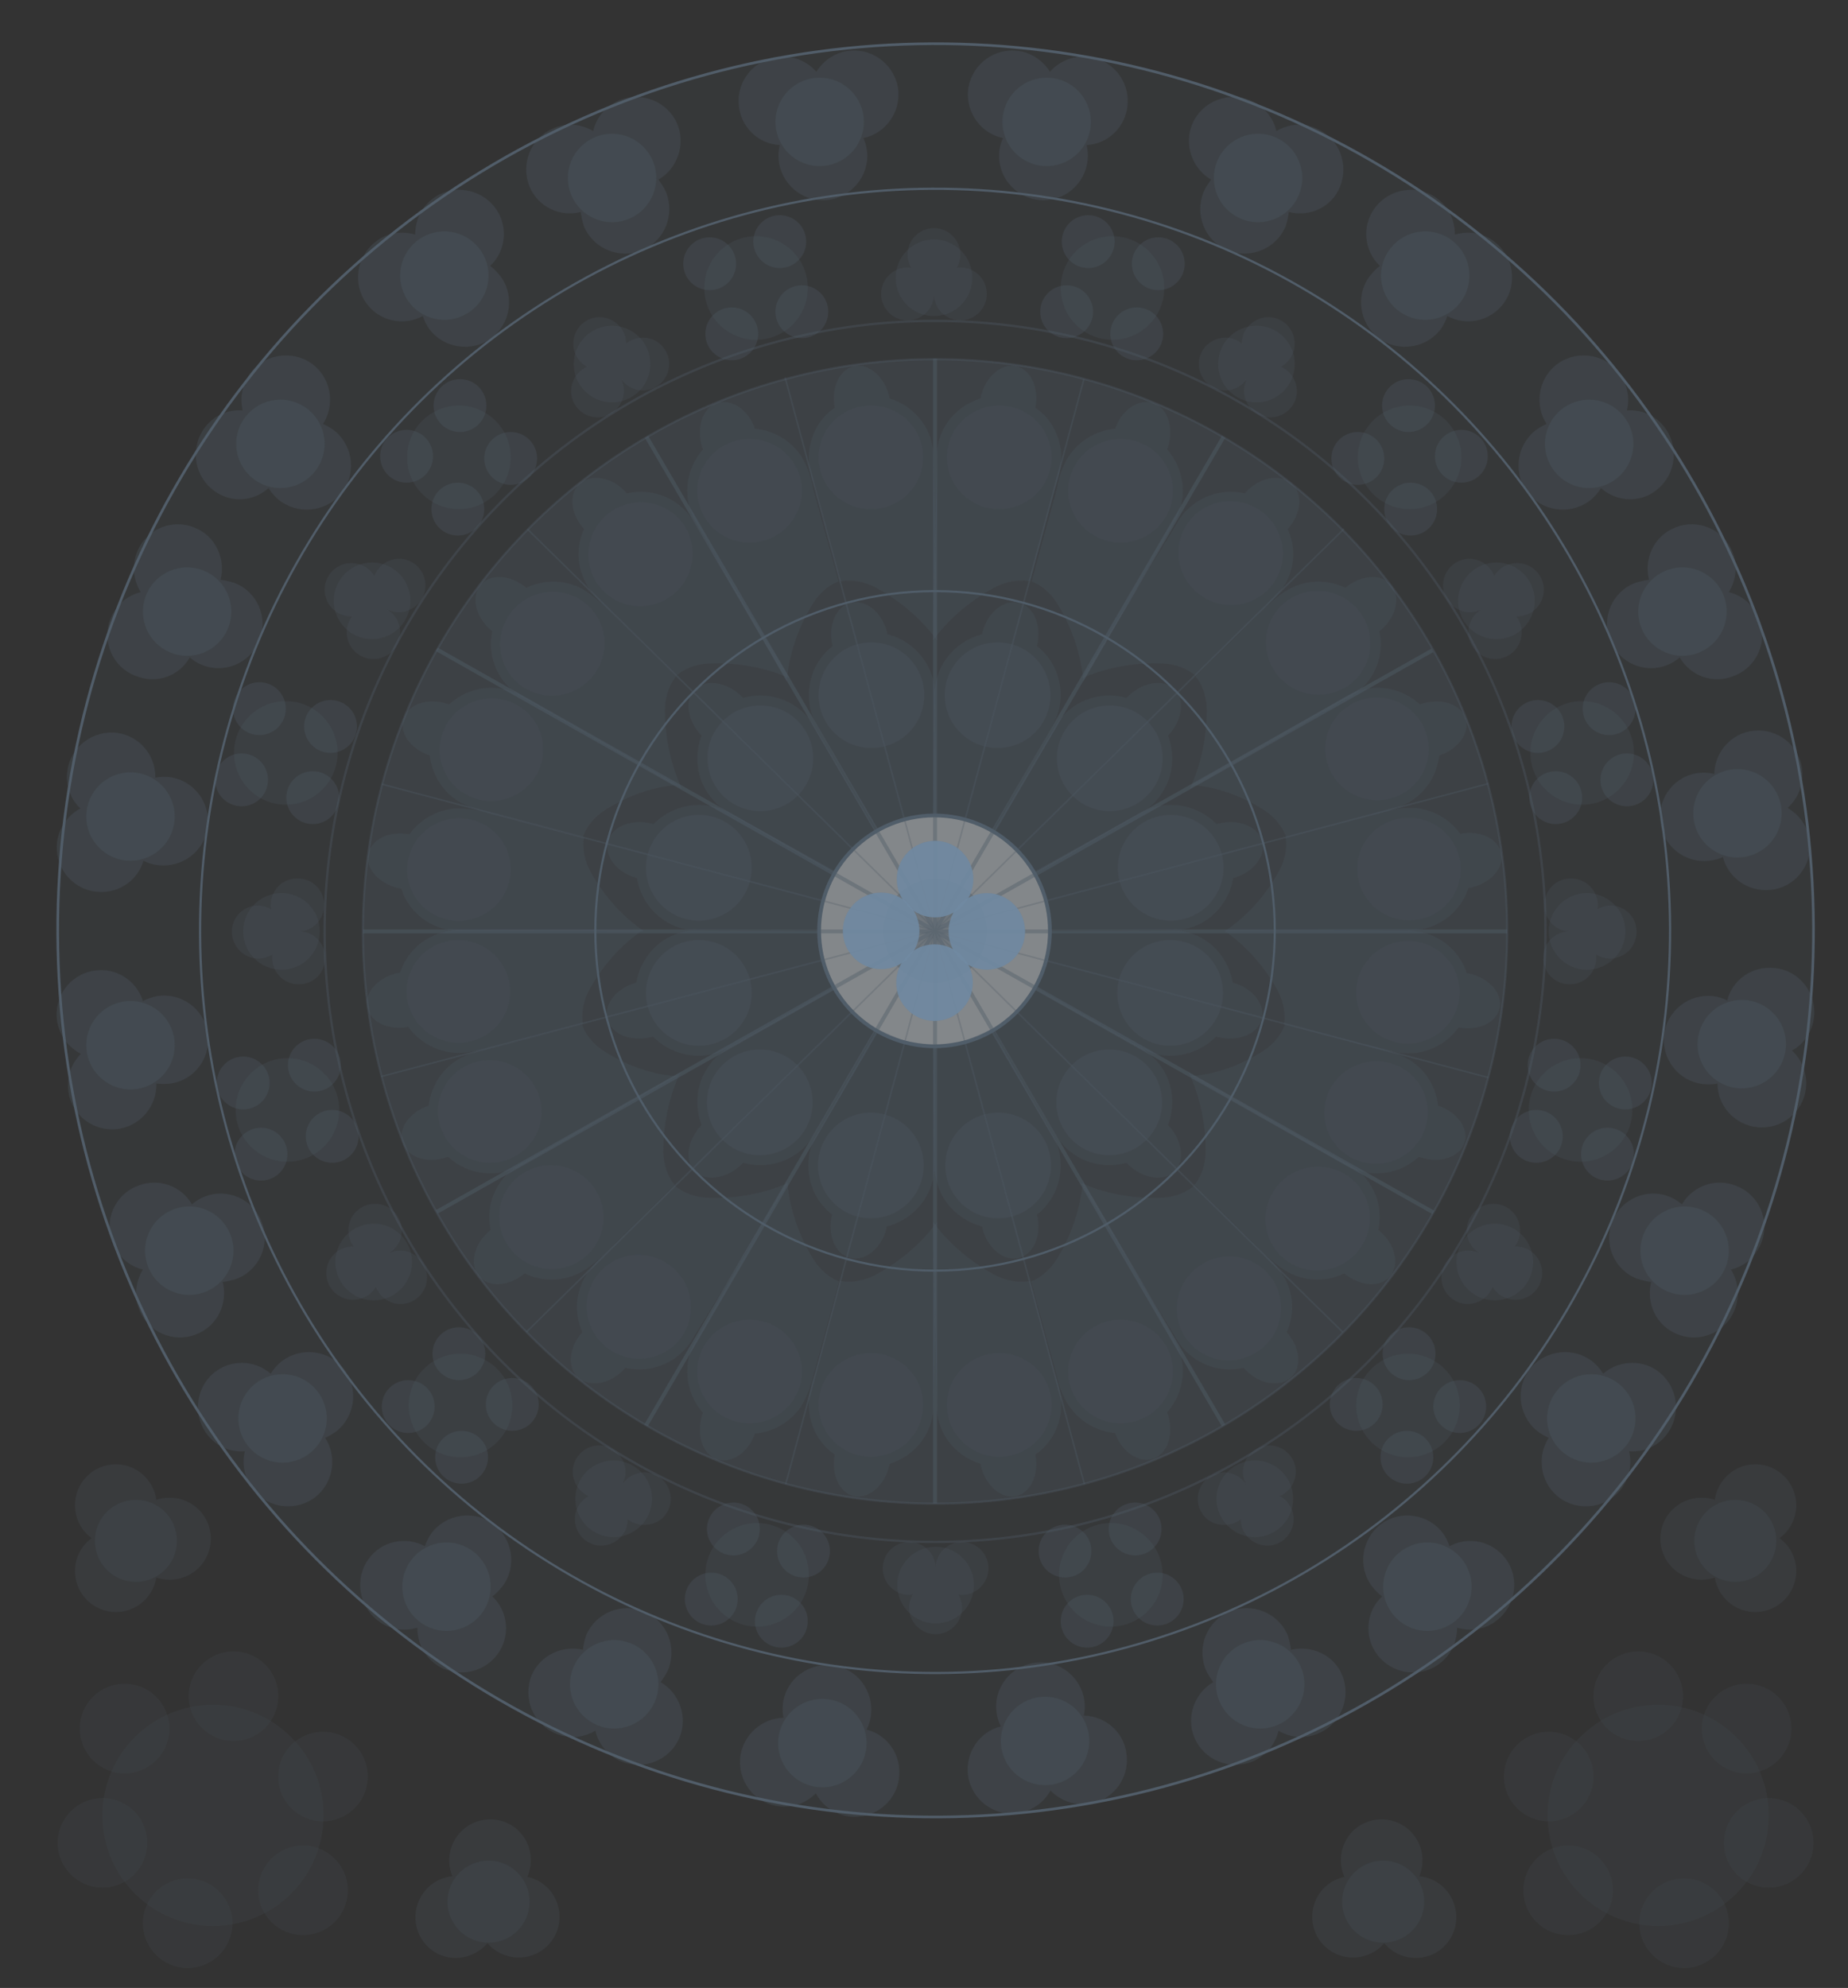<?xml version="1.0" encoding="UTF-8"?> <!-- Generator: Adobe Illustrator 23.0.3, SVG Export Plug-In . SVG Version: 6.00 Build 0) --> <svg xmlns="http://www.w3.org/2000/svg" xmlns:xlink="http://www.w3.org/1999/xlink" id="Слой_1" x="0px" y="0px" viewBox="0 0 342.7 368.6" style="enable-background:new 0 0 342.7 368.6;" xml:space="preserve"><rect x="0" y="0" width="342.7" height="368.6" fill="#333333" stroke="none"/> <style type="text/css"> .st0{fill:#151922;} .st1{opacity:0.1;} .st2{fill:#408AC6;} .st3{fill:#8C5E40;} .st4{fill:#708AA2;} .st5{fill:#526F8B;} .st6{fill:#E2E0DC;} .st7{fill:#A39059;} .st8{fill:none;stroke:#945FDD;stroke-width:1.002;stroke-miterlimit:10;} .st9{fill:#F8D030;stroke:#FFFFFF;stroke-width:4.427;stroke-miterlimit:10;} .st10{fill:#E30212;stroke:#FFFFFF;stroke-width:4.427;stroke-miterlimit:10;} .st11{fill:#20AF1C;stroke:#FFFFFF;stroke-width:4.427;stroke-miterlimit:10;} .st12{fill:url(#SVGID_1_);stroke:#FFFFFF;stroke-width:4.427;stroke-miterlimit:10;} .st13{fill:#4715CF;stroke:#FFFFFF;stroke-width:4.427;stroke-miterlimit:10;} .st14{fill:url(#SVGID_2_);stroke:#FFFFFF;stroke-width:4.427;stroke-miterlimit:10;} .st15{fill:#546F8C;} .st16{fill:#FFFFFF;} .st17{fill:none;stroke:#E2E0DC;stroke-width:0.811;stroke-miterlimit:10;} .st18{fill:none;stroke:#408AC6;stroke-width:0.811;stroke-miterlimit:10;} .st19{opacity:0.32;fill:#2F6482;} .st20{fill:none;stroke:#346F89;stroke-width:0.811;stroke-miterlimit:10;} .st21{opacity:0.74;fill:#408AC6;} .st22{opacity:0.67;fill:#408AC6;} .st23{fill:none;stroke:#A39059;stroke-width:3;stroke-linecap:round;stroke-linejoin:round;stroke-miterlimit:10;} .st24{fill:#A39059;stroke:#A39059;stroke-width:3;stroke-linecap:round;stroke-linejoin:round;stroke-miterlimit:10;} .st25{fill:none;stroke:#945FDD;stroke-width:1.002;stroke-miterlimit:10;} .st26{fill:none;stroke:#945FDD;stroke-width:1.022;stroke-miterlimit:10;} .st27{fill:#F5BBFF;} .st28{fill:#CDA1D6;} .st29{fill:#FFFFFF;stroke:#000000;stroke-miterlimit:10;} .st30{fill:#FFFFFF;stroke:#7D4FC6;stroke-miterlimit:10;} .st31{fill:none;stroke:#945FDD;stroke-width:2;stroke-miterlimit:10;} .st32{fill:#FFFFFF;stroke:#7D4FC6;stroke-width:1.944;stroke-miterlimit:10;} .st33{fill:none;stroke:#000000;stroke-linecap:round;stroke-linejoin:round;stroke-miterlimit:10;} .st34{fill:none;stroke:#E2E0DC;stroke-width:0.691;stroke-miterlimit:10;} .st35{fill:none;stroke:#408AC6;stroke-width:0.691;stroke-miterlimit:10;} .st36{fill:none;stroke:#346F89;stroke-width:0.691;stroke-miterlimit:10;} .st37{fill:none;stroke:#000000;stroke-width:0.853;stroke-linecap:round;stroke-linejoin:round;stroke-miterlimit:10;} .st38{opacity:0.32;fill:none;stroke:#2F6482;stroke-miterlimit:10;} .st39{fill:none;stroke:#708AA2;stroke-width:0.828;stroke-linecap:round;stroke-linejoin:round;stroke-miterlimit:10;} .st40{opacity:0.32;fill:none;stroke:#2F6482;stroke-width:0.828;stroke-linecap:round;stroke-linejoin:round;stroke-miterlimit:10;} .st41{fill:none;stroke:#000000;stroke-width:1.014;stroke-linecap:round;stroke-linejoin:round;stroke-miterlimit:10;} .st42{opacity:0.7;fill:#708AA2;} .st43{opacity:0.7;fill:#8C5E40;} .st44{opacity:0.7;fill:#A39059;} .st45{opacity:0.7;fill:#31434F;} .st46{opacity:0.7;fill:#408AC6;} .st47{fill:none;stroke:#708AA2;stroke-width:0.5;stroke-linecap:round;stroke-linejoin:round;stroke-miterlimit:10;} .st48{fill:none;stroke:#000000;stroke-miterlimit:10;} .st49{fill:none;stroke:#9F9F9F;stroke-width:2;stroke-linecap:round;stroke-miterlimit:10;} .st50{fill:none;stroke:#404040;stroke-width:2;stroke-linecap:round;stroke-miterlimit:10;} .st51{fill:none;stroke:#808080;stroke-width:2;stroke-linecap:round;stroke-miterlimit:10;} .st52{fill:none;stroke:#DFDFDF;stroke-width:2;stroke-linecap:round;stroke-miterlimit:10;} .st53{fill:none;stroke:#000000;stroke-width:2;stroke-linecap:round;stroke-miterlimit:10;} .st54{fill:#9F9F9F;stroke:#000000;stroke-width:0.5;stroke-miterlimit:10;} .st55{fill:#404040;stroke:#000000;stroke-width:0.5;stroke-miterlimit:10;} .st56{fill:#808080;stroke:#000000;stroke-width:0.5;stroke-miterlimit:10;} .st57{fill:#DFDFDF;stroke:#000000;stroke-width:0.5;stroke-miterlimit:10;} .st58{stroke:#000000;stroke-width:0.5;stroke-miterlimit:10;} .st59{fill:none;stroke:#708AA2;stroke-width:0.603;stroke-linecap:round;stroke-linejoin:round;stroke-miterlimit:10;} .st60{fill:none;stroke:#7D4FC6;stroke-width:2.354;stroke-miterlimit:10;} .st61{fill:none;stroke:#7D4FC6;stroke-width:0.297;stroke-miterlimit:10;} .st62{opacity:0.35;fill:#7D4FC6;} .st63{opacity:0.29;fill:#7D4FC6;} .st64{fill:none;stroke:#7D4FC6;stroke-width:0.196;stroke-miterlimit:10;} .st65{fill:none;stroke:#7D4FC6;stroke-width:0.198;stroke-miterlimit:10;} .st66{fill:none;stroke:#7D4FC6;stroke-width:0.194;stroke-miterlimit:10;} .st67{fill:none;stroke:#7D4FC6;stroke-width:0.583;stroke-miterlimit:10;} .st68{fill:#FFFFFF;stroke:#7D4FC6;stroke-width:0.583;stroke-miterlimit:10;} .st69{fill-rule:evenodd;clip-rule:evenodd;fill:#FFFFFF;} .st70{clip-path:url(#SVGID_26_);fill:none;stroke:#D9D9D9;stroke-width:0.77;stroke-linejoin:round;stroke-miterlimit:10;} .st71{clip-path:url(#SVGID_28_);fill:none;stroke:#5B9BD5;stroke-width:2.307;stroke-linecap:round;stroke-linejoin:round;stroke-miterlimit:10;} .st72{clip-path:url(#SVGID_30_);fill:none;stroke:#ED7D31;stroke-width:2.307;stroke-linecap:round;stroke-linejoin:round;stroke-miterlimit:10;} .st73{clip-path:url(#SVGID_32_);fill:none;stroke:#A5A5A5;stroke-width:2.307;stroke-linecap:round;stroke-linejoin:round;stroke-miterlimit:10;} .st74{clip-path:url(#SVGID_34_);} .st75{clip-path:url(#SVGID_38_);} .st76{clip-path:url(#SVGID_42_);} .st77{clip-path:url(#SVGID_46_);} .st78{clip-path:url(#SVGID_50_);} .st79{clip-path:url(#SVGID_54_);} .st80{clip-path:url(#SVGID_58_);} .st81{clip-path:url(#SVGID_62_);} .st82{clip-path:url(#SVGID_66_);} .st83{clip-path:url(#SVGID_70_);} .st84{clip-path:url(#SVGID_74_);} .st85{clip-path:url(#SVGID_78_);} .st86{clip-path:url(#SVGID_82_);} .st87{clip-path:url(#SVGID_86_);fill:none;stroke:#5B9BD5;stroke-width:2.307;stroke-linecap:round;stroke-linejoin:round;stroke-miterlimit:10;} .st88{clip-path:url(#SVGID_88_);} .st89{clip-path:url(#SVGID_92_);fill:none;stroke:#ED7D31;stroke-width:2.307;stroke-linecap:round;stroke-linejoin:round;stroke-miterlimit:10;} .st90{clip-path:url(#SVGID_94_);} .st91{clip-path:url(#SVGID_98_);fill:none;stroke:#A5A5A5;stroke-width:2.307;stroke-linecap:round;stroke-linejoin:round;stroke-miterlimit:10;} .st92{clip-path:url(#SVGID_100_);} .st93{clip-path:url(#SVGID_104_);fill:none;stroke:#D9D9D9;stroke-width:0.77;stroke-linejoin:round;stroke-miterlimit:10;} .st94{opacity:0.42;} .st95{opacity:0.21;fill:#708AA2;} .st96{opacity:0.21;} .st97{opacity:0.35;fill:#708AA2;} .st98{opacity:0.29;fill:#708AA2;} .st99{opacity:0.21;fill:#708AA2;stroke:#7D4FC6;stroke-width:0.163;stroke-miterlimit:10;} .st100{opacity:0.21;fill:#708AA2;stroke:#7D4FC6;stroke-width:0.165;stroke-miterlimit:10;} .st101{opacity:0.21;fill:none;stroke:#708AA2;stroke-width:0.165;stroke-miterlimit:10;} .st102{opacity:0.21;fill:none;stroke:#708AA2;stroke-width:0.247;stroke-miterlimit:10;} .st103{fill:none;stroke:#526F8B;stroke-width:0.484;stroke-miterlimit:10;} .st104{fill:none;stroke:#708AA2;stroke-width:0.161;stroke-miterlimit:10;} .st105{opacity:0.21;fill:#FFFFFF;stroke:#708AA2;stroke-width:0.484;stroke-miterlimit:10;} .st106{opacity:0.54;} .st107{opacity:0.17;fill:#708AA2;} .st108{opacity:0.23;fill:#708AA2;} .st109{opacity:0.8;} .st110{opacity:0.35;} .st111{opacity:0.21;fill:#7D4FC6;} .st112{fill:#7D4FC6;} .st113{opacity:0.17;fill:#7D4FC6;} .st114{opacity:0.23;fill:#7D4FC6;} .st115{opacity:0.21;fill:#708AA2;stroke:#7D4FC6;stroke-width:0.325;stroke-miterlimit:10;} .st116{opacity:0.21;fill:#708AA2;stroke:#7D4FC6;stroke-width:0.329;stroke-miterlimit:10;} .st117{opacity:0.21;fill:none;stroke:#708AA2;stroke-width:0.329;stroke-miterlimit:10;} .st118{opacity:0.21;fill:none;stroke:#708AA2;stroke-width:0.493;stroke-miterlimit:10;} .st119{fill:none;stroke:#526F8B;stroke-width:0.968;stroke-miterlimit:10;} .st120{fill:none;stroke:#708AA2;stroke-width:0.322;stroke-miterlimit:10;} .st121{opacity:0.21;fill:#FFFFFF;stroke:#708AA2;stroke-width:0.968;stroke-miterlimit:10;} .st122{opacity:0.21;fill:#708AA2;stroke:#7D4FC6;stroke-width:7.381690e-02;stroke-miterlimit:10;} .st123{opacity:0.21;fill:#708AA2;stroke:#7D4FC6;stroke-width:7.460278e-02;stroke-miterlimit:10;} .st124{opacity:0.21;fill:none;stroke:#708AA2;stroke-width:7.460278e-02;stroke-miterlimit:10;} .st125{opacity:0.21;fill:none;stroke:#708AA2;stroke-width:0.112;stroke-miterlimit:10;} .st126{fill:none;stroke:#526F8B;stroke-width:0.22;stroke-miterlimit:10;} .st127{fill:none;stroke:#708AA2;stroke-width:7.314325e-02;stroke-miterlimit:10;} .st128{opacity:0.21;fill:#FFFFFF;stroke:#708AA2;stroke-width:0.22;stroke-miterlimit:10;} .st129{opacity:0.21;fill:#A39059;} .st130{opacity:0.35;fill:#A39059;} .st131{opacity:0.29;fill:#A39059;} .st132{opacity:0.21;fill:#A39059;stroke:#7D4FC6;stroke-width:7.381690e-02;stroke-miterlimit:10;} .st133{opacity:0.21;fill:#A39059;stroke:#7D4FC6;stroke-width:7.460278e-02;stroke-miterlimit:10;} .st134{opacity:0.21;fill:#A39059;stroke:#708AA2;stroke-width:7.460278e-02;stroke-miterlimit:10;} .st135{opacity:0.21;fill:#A39059;stroke:#708AA2;stroke-width:0.112;stroke-miterlimit:10;} .st136{fill:#A39059;stroke:#526F8B;stroke-width:0.22;stroke-miterlimit:10;} .st137{fill:#A39059;stroke:#708AA2;stroke-width:7.314325e-02;stroke-miterlimit:10;} .st138{opacity:0.21;fill:#A39059;stroke:#708AA2;stroke-width:0.22;stroke-miterlimit:10;} .st139{opacity:0.23;fill:#A39059;} .st140{opacity:0.21;fill:#A39059;stroke:#7D4FC6;stroke-width:0.435;stroke-miterlimit:10;} .st141{opacity:0.21;fill:#A39059;stroke:#7D4FC6;stroke-width:0.439;stroke-miterlimit:10;} .st142{opacity:0.21;fill:#A39059;stroke:#708AA2;stroke-width:0.439;stroke-miterlimit:10;} .st143{opacity:0.21;fill:#A39059;stroke:#708AA2;stroke-width:0.659;stroke-miterlimit:10;} .st144{fill:#A39059;stroke:#526F8B;stroke-width:1.293;stroke-miterlimit:10;} .st145{fill:#A39059;stroke:#708AA2;stroke-width:0.431;stroke-miterlimit:10;} .st146{opacity:0.21;fill:#A39059;stroke:#708AA2;stroke-width:1.293;stroke-miterlimit:10;} .st147{opacity:0.11;fill:#708AA2;} .st148{opacity:0.42;fill:#708AA2;} .st149{opacity:0.8;fill:#708AA2;} .st150{opacity:0.11;fill:#A39059;} .st151{opacity:0.42;fill:#A39059;} .st152{opacity:0.8;fill:#A39059;} .st153{opacity:0.21;fill:#708AA2;stroke:#7D4FC6;stroke-width:0.336;stroke-miterlimit:10;} .st154{opacity:0.21;fill:#708AA2;stroke:#7D4FC6;stroke-width:0.34;stroke-miterlimit:10;} .st155{opacity:0.21;fill:none;stroke:#708AA2;stroke-width:0.34;stroke-miterlimit:10;} .st156{opacity:0.21;fill:none;stroke:#708AA2;stroke-width:0.51;stroke-miterlimit:10;} .st157{fill:none;stroke:#526F8B;stroke-width:1;stroke-miterlimit:10;} .st158{fill:none;stroke:#708AA2;stroke-width:0.333;stroke-miterlimit:10;} .st159{opacity:0.21;fill:#FFFFFF;stroke:#708AA2;stroke-width:1;stroke-miterlimit:10;} .st160{fill:#1F6DB5;} .st161{fill:none;stroke:#000000;stroke-width:0.3;stroke-linecap:round;stroke-linejoin:round;stroke-miterlimit:10;} .st162{fill:#A39059;stroke:#000000;stroke-width:0.3;stroke-linecap:round;stroke-linejoin:round;stroke-miterlimit:10;} .st163{fill:none;stroke:#708AA2;stroke-width:0.4;stroke-linecap:round;stroke-linejoin:round;stroke-miterlimit:10;} .st164{opacity:0.21;fill:#708AA2;stroke:#7D4FC6;stroke-width:4.801436e-02;stroke-miterlimit:10;} .st165{opacity:0.21;fill:#708AA2;stroke:#7D4FC6;stroke-width:4.852553e-02;stroke-miterlimit:10;} .st166{opacity:0.21;fill:none;stroke:#708AA2;stroke-width:4.852553e-02;stroke-miterlimit:10;} .st167{opacity:0.21;fill:none;stroke:#708AA2;stroke-width:7.281447e-02;stroke-miterlimit:10;} .st168{fill:none;stroke:#526F8B;stroke-width:0.143;stroke-miterlimit:10;} .st169{fill:none;stroke:#708AA2;stroke-width:4.757619e-02;stroke-miterlimit:10;} .st170{opacity:0.21;fill:#FFFFFF;stroke:#708AA2;stroke-width:0.143;stroke-miterlimit:10;} .st171{opacity:0.21;fill:#7D00C6;} .st172{opacity:0.29;fill:#7D00C6;} .st173{fill:#7D00C6;} .st174{opacity:0.35;fill:#7D00C6;} .st175{opacity:0.17;fill:#7D00C6;} .st176{opacity:0.23;fill:#7D00C6;} .st177{fill:url(#SVGID_105_);} .st178{fill:url(#SVGID_106_);} .st179{fill:url(#SVGID_107_);} .st180{fill:url(#SVGID_108_);} .st181{fill:url(#SVGID_109_);} .st182{fill:url(#SVGID_110_);} .st183{fill:url(#SVGID_111_);} .st184{opacity:0.21;fill:#708AA2;stroke:#7D4FC6;stroke-width:0.362;stroke-miterlimit:10;} .st185{opacity:0.21;fill:#708AA2;stroke:#7D4FC6;stroke-width:0.366;stroke-miterlimit:10;} .st186{opacity:0.21;fill:none;stroke:#708AA2;stroke-width:0.366;stroke-miterlimit:10;} .st187{opacity:0.21;fill:none;stroke:#708AA2;stroke-width:0.55;stroke-miterlimit:10;} .st188{fill:none;stroke:#526F8B;stroke-width:1.078;stroke-miterlimit:10;} .st189{fill:none;stroke:#708AA2;stroke-width:0.359;stroke-miterlimit:10;} .st190{opacity:0.21;fill:#FFFFFF;stroke:#708AA2;stroke-width:1.078;stroke-miterlimit:10;} .st191{opacity:0.21;fill:#708AA2;stroke:#7D4FC6;stroke-width:0.117;stroke-miterlimit:10;} .st192{opacity:0.21;fill:#708AA2;stroke:#7D4FC6;stroke-width:0.118;stroke-miterlimit:10;} .st193{opacity:0.21;fill:none;stroke:#708AA2;stroke-width:0.118;stroke-miterlimit:10;} .st194{opacity:0.21;fill:none;stroke:#708AA2;stroke-width:0.178;stroke-miterlimit:10;} .st195{fill:none;stroke:#526F8B;stroke-width:0.349;stroke-miterlimit:10;} .st196{fill:none;stroke:#708AA2;stroke-width:0.116;stroke-miterlimit:10;} .st197{opacity:0.21;fill:#FFFFFF;stroke:#708AA2;stroke-width:0.349;stroke-miterlimit:10;} .st198{fill:url(#SVGID_112_);} .st199{fill:url(#SVGID_113_);} .st200{fill:url(#SVGID_114_);} .st201{fill:#181D25;} .st202{opacity:0.71;} .st203{fill:#FFFFFF;stroke:#708AA2;stroke-width:0.843;stroke-miterlimit:10;} .st204{fill:none;stroke:#708AA2;stroke-width:0.287;stroke-miterlimit:10;} .st205{fill:none;stroke:#708AA2;stroke-width:0.43;stroke-miterlimit:10;} .st206{fill:none;stroke:#708AA2;stroke-width:0.43;stroke-miterlimit:10;} .st207{fill:none;stroke:#708AA2;stroke-width:0.299;stroke-miterlimit:10;} .st208{fill:none;stroke:#708AA2;stroke-width:0.502;stroke-miterlimit:10;} .st209{opacity:0.87;} .st210{opacity:0.4;fill:#708AA2;} .st211{fill:#FFFFFF;stroke:#708AA2;stroke-width:0.98;stroke-miterlimit:10;} .st212{fill:none;stroke:#708AA2;stroke-width:0.333;stroke-miterlimit:10;} .st213{fill:none;stroke:#708AA2;stroke-width:0.5;stroke-miterlimit:10;} .st214{fill:none;stroke:#708AA2;stroke-width:0.348;stroke-miterlimit:10;} .st215{fill:none;stroke:#708AA2;stroke-width:0.584;stroke-miterlimit:10;} .st216{fill:#FFFFFF;stroke:#708AA2;stroke-width:0.392;stroke-miterlimit:10;} .st217{fill:none;stroke:#708AA2;stroke-width:0.133;stroke-miterlimit:10;} .st218{fill:none;stroke:#708AA2;stroke-width:0.2;stroke-miterlimit:10;} .st219{fill:none;stroke:#708AA2;stroke-width:0.139;stroke-miterlimit:10;} .st220{fill:none;stroke:#708AA2;stroke-width:0.234;stroke-miterlimit:10;} .st221{fill:none;stroke:#000000;stroke-width:0.338;stroke-linecap:round;stroke-linejoin:round;stroke-miterlimit:10;} .st222{fill:#A39059;stroke:#000000;stroke-width:0.338;stroke-linecap:round;stroke-linejoin:round;stroke-miterlimit:10;} .st223{fill:none;stroke:#708AA2;stroke-width:0.451;stroke-linecap:round;stroke-linejoin:round;stroke-miterlimit:10;} .st224{fill:none;stroke:#708AA2;stroke-width:0.509;stroke-linecap:round;stroke-linejoin:round;stroke-miterlimit:10;} .st225{opacity:0.5;} .st226{fill:#FFFFFF;stroke:#708AA2;stroke-width:1.002;stroke-miterlimit:10;} .st227{fill:none;stroke:#708AA2;stroke-width:0.341;stroke-miterlimit:10;} .st228{fill:none;stroke:#708AA2;stroke-width:0.511;stroke-miterlimit:10;} .st229{fill:none;stroke:#708AA2;stroke-width:0.511;stroke-miterlimit:10;} .st230{fill:none;stroke:#708AA2;stroke-width:0.356;stroke-miterlimit:10;} .st231{fill:none;stroke:#708AA2;stroke-width:0.597;stroke-miterlimit:10;} .st232{opacity:0.9;fill:#708AA2;} .st233{opacity:0.69;fill:#708AA2;} .st234{opacity:0.9;} .st235{opacity:0.12;} .st236{fill:#FFFFFF;stroke:#708AA2;stroke-width:0.695;stroke-miterlimit:10;} .st237{fill:none;stroke:#708AA2;stroke-width:0.394;stroke-miterlimit:10;} .st238{opacity:0.36;fill:none;stroke:#708AA2;stroke-width:0.391;stroke-miterlimit:10;} .st239{opacity:0.36;fill:#708AA2;} .st240{opacity:0.36;fill:none;stroke:#708AA2;stroke-width:0.417;stroke-miterlimit:10;} .st241{fill:none;stroke:#708AA2;stroke-width:0.412;stroke-miterlimit:10;} .st242{fill:none;stroke:#708AA2;stroke-width:0.492;stroke-miterlimit:10;} .st243{fill:none;stroke:#708AA2;stroke-width:0.355;stroke-miterlimit:10;} .st244{fill:none;stroke:#708AA2;stroke-width:0.414;stroke-miterlimit:10;} .st245{opacity:0.19;fill:#708AA2;} .st246{opacity:0.43;} .st247{fill:none;stroke:#708AA2;stroke-width:0.73;stroke-miterlimit:10;} .st248{opacity:0.12;fill:#708AA2;} .st249{opacity:0.31;} .st250{fill:none;stroke:#708AA2;stroke-width:0.292;stroke-miterlimit:10;} .st251{opacity:0.2;fill:#708AA2;} .st252{opacity:0.69;} .st253{opacity:0.59;} .st254{opacity:0.48;} </style> <g> <g class="st254"> <g> <g class="st235"> <ellipse transform="matrix(1 -4.088064e-03 4.088064e-03 1 -0.704 0.711)" class="st4" cx="173.5" cy="172.5" rx="162.8" ry="164.4"></ellipse> </g> <g> <path class="st98" d="M144.6,26.9c-0.2,0.9-0.3,1.8-0.2,2.7c0.4,4.5,4.4,7.9,8.9,7.5s7.9-4.4,7.5-8.9c-0.1-0.9-0.3-1.8-0.7-2.6 c4-0.8,6.8-4.6,6.5-8.7c-0.4-4.5-4.4-7.9-8.9-7.5c-2.7,0.2-5,1.8-6.3,3.9c-1.7-1.9-4.2-3-6.9-2.8c-4.5,0.4-7.9,4.4-7.5,8.9 C137.3,23.5,140.6,26.7,144.6,26.9z"></path> <circle class="st98" cx="152" cy="22.6" r="8.2"></circle> </g> <g> <path class="st98" d="M107.7,39.3c0.1,0.9,0.3,1.8,0.6,2.7c1.8,4.2,6.6,6.1,10.8,4.4c4.2-1.8,6.1-6.6,4.4-10.8 c-0.4-0.9-0.9-1.6-1.4-2.3c3.5-2,5.1-6.5,3.5-10.3c-1.8-4.2-6.6-6.1-10.8-4.4c-2.5,1.1-4.2,3.2-4.8,5.7 c-2.2-1.3-4.9-1.6-7.4-0.5c-4.2,1.8-6.1,6.6-4.4,10.8C99.8,38.4,103.9,40.3,107.7,39.3z"></path> <circle class="st98" cx="113.5" cy="33" r="8.2"></circle> </g> <g> <path class="st98" d="M78.4,58.6c0.3,0.9,0.7,1.7,1.2,2.4c2.7,3.6,7.9,4.4,11.5,1.7c3.6-2.7,4.4-7.9,1.7-11.5 c-0.6-0.7-1.2-1.4-1.9-1.9c3-2.8,3.4-7.5,0.9-10.8c-2.7-3.6-7.9-4.4-11.5-1.7c-2.2,1.6-3.3,4.1-3.3,6.7 c-2.4-0.7-5.2-0.4-7.3,1.3c-3.6,2.7-4.4,7.9-1.7,11.5C70.4,59.6,74.9,60.5,78.4,58.6z"></path> <circle class="st98" cx="82.4" cy="51.1" r="8.2"></circle> </g> <g> <path class="st98" d="M49.8,90.5c0.5,0.8,1.1,1.5,1.8,2.1c3.5,2.9,8.7,2.4,11.6-1c2.9-3.5,2.4-8.7-1-11.6 c-0.7-0.6-1.5-1-2.3-1.4c2.2-3.4,1.6-8.1-1.6-10.8c-3.5-2.9-8.7-2.4-11.6,1c-1.7,2.1-2.3,4.8-1.7,7.3c-2.5-0.2-5.1,0.8-6.8,2.9 c-2.9,3.5-2.4,8.7,1,11.6C42.3,93.3,46.8,93.2,49.8,90.5z"></path> <circle class="st98" cx="52" cy="82.3" r="8.2"></circle> </g> <g> <path class="st98" d="M35.2,121.9c0.7,0.6,1.5,1.1,2.3,1.4c4.2,1.7,9-0.4,10.6-4.6c1.7-4.2-0.4-9-4.6-10.6 c-0.9-0.3-1.8-0.5-2.6-0.6c1-4-1-8.2-4.9-9.7c-4.2-1.7-9,0.4-10.6,4.6c-1,2.5-0.6,5.3,0.7,7.4c-2.5,0.6-4.6,2.4-5.6,4.9 c-1.7,4.2,0.4,9,4.6,10.6C29,126.9,33.2,125.4,35.2,121.9z"></path> <circle class="st98" cx="34.7" cy="113.4" r="8.2"></circle> </g> <g> <path class="st98" d="M26.6,159.6c0.8,0.4,1.7,0.7,2.6,0.8c4.5,0.6,8.7-2.5,9.3-7s-2.5-8.7-7-9.3c-0.9-0.1-1.8-0.1-2.7,0.1 c0.1-4.1-2.9-7.7-7-8.3c-4.5-0.6-8.7,2.5-9.3,7c-0.4,2.7,0.6,5.3,2.4,7c-2.2,1.2-3.9,3.4-4.3,6.1c-0.6,4.5,2.5,8.7,7,9.3 C21.7,165.9,25.5,163.4,26.6,159.6z"></path> <circle class="st98" cx="24.2" cy="151.4" r="8.2"></circle> </g> <g> <path class="st98" d="M201.5,26.9c0.2,0.9,0.3,1.8,0.2,2.7c-0.4,4.5-4.4,7.9-8.9,7.5c-4.5-0.4-7.9-4.4-7.5-8.9 c0.1-0.9,0.3-1.8,0.7-2.6c-4-0.8-6.8-4.6-6.5-8.7c0.4-4.5,4.4-7.9,8.9-7.5c2.7,0.2,5,1.8,6.3,3.9c1.7-1.9,4.2-3,6.9-2.8 c4.5,0.4,7.9,4.4,7.5,8.9C208.8,23.5,205.5,26.7,201.5,26.9z"></path> <circle class="st98" cx="194.1" cy="22.6" r="8.2"></circle> </g> <g> <path class="st98" d="M239,39.3c-0.1,0.9-0.3,1.8-0.6,2.7c-1.8,4.2-6.6,6.1-10.8,4.4c-4.2-1.8-6.1-6.6-4.4-10.8 c0.4-0.9,0.9-1.6,1.4-2.3c-3.5-2-5.1-6.5-3.5-10.3c1.8-4.2,6.6-6.1,10.8-4.4c2.5,1.1,4.2,3.2,4.8,5.7c2.2-1.3,4.9-1.6,7.4-0.5 c4.2,1.8,6.1,6.6,4.4,10.8C247,38.4,242.9,40.3,239,39.3z"></path> <circle class="st98" cx="233.3" cy="33" r="8.2"></circle> </g> <g> <path class="st98" d="M268.4,58.6c-0.3,0.9-0.7,1.7-1.2,2.4c-2.7,3.6-7.9,4.4-11.5,1.7c-3.6-2.7-4.4-7.9-1.7-11.5 c0.6-0.7,1.2-1.4,1.9-1.9c-3-2.8-3.4-7.5-0.9-10.8c2.7-3.6,7.9-4.4,11.5-1.7c2.2,1.6,3.3,4.1,3.3,6.7c2.4-0.7,5.2-0.4,7.3,1.3 c3.6,2.7,4.4,7.9,1.7,11.5C276.3,59.6,271.9,60.5,268.4,58.6z"></path> <circle class="st98" cx="264.3" cy="51.1" r="8.2"></circle> </g> <g> <path class="st98" d="M296.9,90.5c-0.5,0.8-1.1,1.5-1.8,2.1c-3.5,2.9-8.7,2.4-11.6-1c-2.9-3.5-2.4-8.7,1-11.6 c0.7-0.6,1.5-1,2.3-1.4c-2.2-3.4-1.6-8.1,1.6-10.8c3.5-2.9,8.7-2.4,11.6,1c1.7,2.1,2.3,4.8,1.7,7.3c2.5-0.2,5.1,0.8,6.8,2.9 c2.9,3.5,2.4,8.7-1,11.6C304.5,93.3,299.9,93.2,296.9,90.5z"></path> <circle class="st98" cx="294.7" cy="82.3" r="8.2"></circle> </g> <g> <path class="st98" d="M311.5,121.9c-0.7,0.6-1.5,1.1-2.3,1.4c-4.2,1.7-9-0.4-10.6-4.6c-1.7-4.2,0.4-9,4.6-10.6 c0.9-0.3,1.8-0.5,2.6-0.6c-1-4,1-8.2,4.9-9.7c4.2-1.7,9,0.4,10.6,4.6c1,2.5,0.6,5.3-0.7,7.4c2.5,0.6,4.6,2.4,5.6,4.9 c1.7,4.2-0.4,9-4.6,10.6C317.8,126.9,313.5,125.4,311.5,121.9z"></path> <circle class="st98" cx="312" cy="113.4" r="8.2"></circle> </g> <g> <path class="st98" d="M319.5,158.9c-0.8,0.4-1.7,0.6-2.6,0.7c-4.5,0.5-8.6-2.8-9-7.3c-0.5-4.5,2.8-8.6,7.3-9 c0.9-0.1,1.8,0,2.7,0.2c0.1-4.1,3.2-7.6,7.3-8c4.5-0.5,8.6,2.8,9,7.3c0.3,2.7-0.8,5.3-2.7,7c2.2,1.3,3.8,3.5,4.1,6.2 c0.5,4.5-2.8,8.6-7.3,9C324.2,165.4,320.5,162.8,319.5,158.9z"></path> <circle class="st98" cx="322.2" cy="150.8" r="8.2"></circle> </g> <g> <path class="st98" d="M145.3,318.5c-0.2-0.9-0.2-1.8-0.1-2.7c0.6-4.5,4.8-7.6,9.3-7c4.5,0.6,7.6,4.8,7,9.3 c-0.1,0.9-0.4,1.8-0.8,2.6c4,1,6.6,4.9,6,9.1c-0.6,4.5-4.8,7.6-9.3,7c-2.7-0.4-4.9-2-6.1-4.3c-1.8,1.8-4.3,2.8-7,2.4 c-4.5-0.6-7.6-4.8-7-9.3C137.9,321.6,141.3,318.6,145.3,318.5z"></path> <circle class="st98" cx="152.5" cy="323.2" r="8.2"></circle> </g> <g> <path class="st98" d="M108.1,305.9c0.1-0.9,0.3-1.8,0.6-2.7c1.8-4.2,6.6-6.1,10.8-4.4c4.2,1.8,6.1,6.6,4.4,10.8 c-0.4,0.9-0.9,1.6-1.4,2.3c3.5,2,5.1,6.5,3.5,10.3c-1.8,4.2-6.6,6.1-10.8,4.4c-2.5-1.1-4.2-3.2-4.8-5.7 c-2.2,1.3-4.9,1.6-7.4,0.5c-4.2-1.8-6.1-6.6-4.4-10.8C100.2,306.9,104.3,305,108.1,305.9z"></path> <circle class="st98" cx="113.9" cy="312.3" r="8.2"></circle> </g> <g> <path class="st98" d="M78.8,286.7c0.3-0.9,0.7-1.7,1.2-2.4c2.7-3.6,7.9-4.4,11.5-1.7c3.6,2.7,4.4,7.9,1.7,11.5 c-0.6,0.7-1.2,1.4-1.9,1.9c3,2.8,3.4,7.5,0.9,10.8c-2.7,3.6-7.9,4.4-11.5,1.7c-2.2-1.6-3.3-4.1-3.3-6.7 c-2.4,0.7-5.2,0.4-7.3-1.3c-3.6-2.7-4.4-7.9-1.7-11.5C70.8,285.7,75.3,284.8,78.8,286.7z"></path> <circle class="st98" cx="82.8" cy="294.2" r="8.2"></circle> </g> <g> <path class="st98" d="M50.2,254.7c0.5-0.8,1.1-1.5,1.8-2.1c3.5-2.9,8.7-2.4,11.6,1c2.9,3.5,2.4,8.7-1,11.6 c-0.7,0.6-1.5,1-2.3,1.4c2.2,3.4,1.6,8.1-1.6,10.8c-3.5,2.9-8.7,2.4-11.6-1c-1.7-2.1-2.3-4.8-1.7-7.3c-2.5,0.2-5.1-0.8-6.8-2.9 c-2.9-3.5-2.4-8.7,1-11.6C42.7,252,47.2,252.1,50.2,254.7z"></path> <circle class="st98" cx="52.4" cy="263" r="8.2"></circle> </g> <g> <path class="st98" d="M35.6,223.3c0.7-0.6,1.5-1.1,2.3-1.4c4.2-1.7,9,0.4,10.6,4.6c1.7,4.2-0.4,9-4.6,10.6 c-0.9,0.3-1.8,0.5-2.6,0.6c1,4-1,8.2-4.9,9.7c-4.2,1.7-9-0.4-10.6-4.6c-1-2.5-0.6-5.3,0.7-7.4c-2.5-0.6-4.6-2.4-5.6-4.9 c-1.7-4.2,0.4-9,4.6-10.6C29.4,218.3,33.6,219.9,35.6,223.3z"></path> <circle class="st98" cx="35.1" cy="231.9" r="8.2"></circle> </g> <g> <path class="st98" d="M26.5,185.6c0.8-0.4,1.7-0.7,2.6-0.9c4.5-0.7,8.7,2.3,9.4,6.8c0.7,4.5-2.3,8.7-6.8,9.4 c-0.9,0.1-1.8,0.1-2.7,0c0.1,4.1-2.8,7.7-6.9,8.4c-4.5,0.7-8.7-2.3-9.4-6.8c-0.4-2.7,0.5-5.3,2.3-7.1c-2.3-1.2-3.9-3.3-4.4-6 c-0.7-4.5,2.3-8.7,6.8-9.4C21.5,179.3,25.3,181.8,26.5,185.6z"></path> <circle class="st98" cx="24.2" cy="193.8" r="8.2"></circle> </g> <g> <path class="st98" d="M201,318.1c0.2-0.9,0.2-1.8,0.1-2.7c-0.6-4.5-4.7-7.7-9.2-7.1c-4.5,0.6-7.7,4.7-7.1,9.2 c0.1,0.9,0.4,1.8,0.8,2.6c-4,1-6.6,4.9-6.1,9c0.6,4.5,4.7,7.7,9.2,7.1c2.7-0.4,4.9-2,6.1-4.2c1.8,1.8,4.3,2.8,7,2.5 c4.5-0.6,7.7-4.7,7.1-9.2C208.5,321.2,205,318.2,201,318.1z"></path> <circle class="st98" cx="193.8" cy="322.8" r="8.2"></circle> </g> <g> <path class="st98" d="M239.4,305.9c-0.1-0.9-0.3-1.8-0.6-2.7c-1.8-4.2-6.6-6.1-10.8-4.4c-4.2,1.8-6.1,6.6-4.4,10.8 c0.4,0.9,0.9,1.6,1.4,2.3c-3.5,2-5.1,6.5-3.5,10.3c1.8,4.2,6.6,6.1,10.8,4.4c2.5-1.1,4.2-3.2,4.8-5.7c2.2,1.3,4.9,1.6,7.4,0.5 c4.2-1.8,6.1-6.6,4.4-10.8C247.4,306.9,243.3,305,239.4,305.9z"></path> <circle class="st98" cx="233.7" cy="312.3" r="8.2"></circle> </g> <g> <path class="st98" d="M268.8,286.7c-0.3-0.9-0.7-1.7-1.2-2.4c-2.7-3.6-7.9-4.4-11.5-1.7s-4.4,7.9-1.7,11.5 c0.6,0.7,1.2,1.4,1.9,1.9c-3,2.8-3.4,7.5-0.9,10.8c2.7,3.6,7.9,4.4,11.5,1.7c2.2-1.6,3.3-4.1,3.3-6.7c2.4,0.7,5.2,0.4,7.3-1.3 c3.6-2.7,4.4-7.9,1.7-11.5C276.7,285.7,272.3,284.8,268.8,286.7z"></path> <circle class="st98" cx="264.7" cy="294.2" r="8.2"></circle> </g> <g> <path class="st98" d="M297.3,254.7c-0.5-0.8-1.1-1.5-1.8-2.1c-3.5-2.9-8.7-2.4-11.6,1c-2.9,3.5-2.4,8.7,1,11.6 c0.7,0.6,1.5,1,2.3,1.4c-2.2,3.4-1.6,8.1,1.6,10.8c3.5,2.9,8.7,2.4,11.6-1c1.7-2.1,2.3-4.8,1.7-7.3c2.5,0.2,5.1-0.8,6.8-2.9 c2.9-3.5,2.4-8.7-1-11.6C304.9,252,300.3,252.1,297.3,254.7z"></path> <circle class="st98" cx="295.1" cy="263" r="8.2"></circle> </g> <g> <path class="st98" d="M311.9,223.3c-0.7-0.6-1.5-1.1-2.3-1.4c-4.2-1.7-9,0.4-10.6,4.6c-1.7,4.2,0.4,9,4.6,10.6 c0.9,0.3,1.8,0.5,2.6,0.6c-1,4,1,8.2,4.9,9.7c4.2,1.7,9-0.4,10.6-4.6c1-2.5,0.6-5.3-0.7-7.4c2.5-0.6,4.6-2.4,5.6-4.9 c1.7-4.2-0.4-9-4.6-10.6C318.2,218.3,313.9,219.9,311.9,223.3z"></path> <circle class="st98" cx="312.4" cy="231.9" r="8.2"></circle> </g> <g> <path class="st98" d="M320.3,185.5c-0.8-0.4-1.7-0.7-2.6-0.8c-4.5-0.5-8.6,2.7-9.1,7.2c-0.5,4.5,2.7,8.6,7.2,9.1 c0.9,0.1,1.8,0.1,2.7-0.1c0,4.1,3.1,7.6,7.3,8.1c4.5,0.5,8.6-2.7,9.1-7.2c0.3-2.7-0.7-5.3-2.6-7c2.2-1.2,3.8-3.5,4.1-6.2 c0.5-4.5-2.7-8.6-7.2-9.1C325,179,321.3,181.6,320.3,185.5z"></path> <circle class="st98" cx="323" cy="193.6" r="8.2"></circle> </g> <circle class="st236" cx="173.3" cy="172.6" r="21.4"></circle> <ellipse class="st237" cx="173.4" cy="172.6" rx="63" ry="63"></ellipse> <g> <ellipse class="st238" cx="173.4" cy="172.7" rx="106.1" ry="106.1"></ellipse> </g> <g class="st202"> <ellipse class="st239" cx="173.4" cy="172.7" rx="106.1" ry="106.1"></ellipse> </g> <g> <ellipse class="st240" cx="173.4" cy="172.7" rx="113.2" ry="113.2"></ellipse> </g> <g> <ellipse transform="matrix(1 -4.088065e-03 4.088065e-03 1 -0.704 0.71)" class="st241" cx="173.4" cy="172.6" rx="136.3" ry="137.6"></ellipse> </g> <g> <ellipse transform="matrix(1 -4.088064e-03 4.088064e-03 1 -0.704 0.711)" class="st242" cx="173.5" cy="172.5" rx="162.8" ry="164.4"></ellipse> </g> <g> <circle class="st245" cx="173.4" cy="163" r="7.1"></circle> <circle class="st245" cx="173.3" cy="182.2" r="7.1"></circle> <circle class="st245" cx="163.4" cy="172.6" r="7.1"></circle> <circle class="st245" cx="183" cy="172.7" r="7.1"></circle> </g> <g class="st246"> <line class="st247" x1="279.5" y1="172.7" x2="67.3" y2="172.7"></line> <line class="st247" x1="173.4" y1="66.5" x2="173.4" y2="278.8"></line> <line class="st247" x1="226.9" y1="81" x2="173.4" y2="172.6"></line> <line class="st247" x1="265.6" y1="120.6" x2="173.4" y2="172.6"></line> <line class="st247" x1="119.9" y1="81" x2="173.4" y2="172.6"></line> <line class="st247" x1="81" y1="120.4" x2="173.4" y2="172.6"></line> <line class="st247" x1="119.8" y1="264.3" x2="173.3" y2="172.6"></line> <line class="st247" x1="81" y1="224.7" x2="173.3" y2="172.6"></line> <line class="st247" x1="226.9" y1="264.3" x2="173.3" y2="172.6"></line> <line class="st247" x1="265.8" y1="224.8" x2="173.3" y2="172.6"></line> </g> <circle class="st148" cx="173.4" cy="172.6" r="9.6"></circle> <g> <path class="st95" d="M196.7,128.9c0-3.7-1.7-7-4.4-9.1c0.9-3.7-0.5-7.2-3.2-8c-2.8-0.8-5.9,1.6-6.9,5.4c0,0.1,0,0.3-0.1,0.4 c-5,1.3-8.8,5.8-8.8,11.3l-0.2,22.3l5.8,0.8l5,2.2l11.1-19.4l0,0C196.1,133,196.7,131,196.7,128.9z"></path> <circle class="st95" cx="185" cy="128.9" r="9.8"></circle> </g> <g> <path class="st95" d="M215.8,146.5c1.9-3.2,2-6.9,0.8-10.1c2.6-2.7,3.2-6.5,1.3-8.5c-2-2.1-5.9-1.5-8.7,1.2 c-0.1,0.1-0.2,0.2-0.3,0.3c-5-1.4-10.5,0.6-13.2,5.3L184.3,154l4.6,3.6l3.2,4.4l19.4-11.2l0,0 C213.3,149.8,214.8,148.3,215.8,146.5z"></path> <circle class="st95" cx="205.8" cy="140.6" r="9.8"></circle> </g> <g> <path class="st95" d="M222.9,171.1c3.2-1.8,5.2-4.9,5.8-8.3c3.7-1,6-4,5.4-6.7c-0.7-2.8-4.3-4.3-8.1-3.4c-0.1,0-0.3,0.1-0.4,0.1 c-3.6-3.7-9.4-4.7-14.1-2.1l-19.5,10.8l2.2,5.4l0.6,5.4l22.4,0.1l0,0C219,172.6,221,172.1,222.9,171.1z"></path> <circle class="st95" cx="217.1" cy="160.9" r="9.8"></circle> </g> <g> <path class="st95" d="M150,128.9c0-3.7,1.7-7,4.4-9.1c-0.9-3.7,0.5-7.2,3.2-8c2.8-0.8,5.9,1.6,6.9,5.4c0,0.1,0,0.3,0.1,0.4 c5,1.3,8.8,5.8,8.8,11.3l0.2,22.3l-5.8,0.8l-5,2.2l-11.1-19.4l0,0C150.5,133,150,131,150,128.9z"></path> <circle class="st95" cx="161.6" cy="128.9" r="9.8"></circle> </g> <g> <path class="st95" d="M130.9,146.5c-1.9-3.2-2-6.9-0.8-10.1c-2.6-2.7-3.2-6.5-1.3-8.5c2-2.1,5.9-1.5,8.7,1.2 c0.1,0.1,0.2,0.2,0.3,0.3c5-1.4,10.5,0.6,13.2,5.3l11.3,19.2l-4.6,3.6l-3.2,4.4l-19.4-11.2l0,0 C133.5,149.8,132,148.3,130.9,146.5z"></path> <circle class="st95" cx="141" cy="140.6" r="9.8"></circle> </g> <g> <path class="st95" d="M123.9,171.1c-3.2-1.8-5.2-4.9-5.8-8.3c-3.7-1-6-4-5.4-6.7c0.7-2.8,4.3-4.3,8.1-3.4c0.1,0,0.3,0.1,0.4,0.1 c3.6-3.7,9.4-4.7,14.1-2.1l19.5,10.8l-2.2,5.4l-0.6,5.4l-22.4,0.1l0,0C127.7,172.6,125.7,172.1,123.9,171.1z"></path> <circle class="st95" cx="129.6" cy="160.9" r="9.8"></circle> </g> <g> <path class="st95" d="M196.7,216.1c0,3.7-1.7,7-4.4,9.1c0.9,3.7-0.5,7.2-3.2,8c-2.8,0.8-5.9-1.6-6.9-5.4c0-0.1,0-0.3-0.1-0.4 c-5-1.3-8.8-5.8-8.8-11.3l-0.2-22.3l5.8-0.8l5-2.2l11.1,19.4l0,0C196.2,212,196.7,214,196.7,216.1z"></path> <circle class="st95" cx="185.1" cy="216.1" r="9.8"></circle> </g> <g> <path class="st95" d="M215.8,198.5c1.9,3.2,2,6.9,0.8,10.1c2.6,2.7,3.2,6.5,1.3,8.5c-2,2.1-5.9,1.5-8.7-1.2 c-0.1-0.1-0.2-0.2-0.3-0.3c-5,1.4-10.5-0.6-13.2-5.3l-11.3-19.2l4.6-3.6l3.2-4.4l19.4,11.2l0,0 C213.2,195.3,214.7,196.7,215.8,198.5z"></path> <circle class="st95" cx="205.7" cy="204.4" r="9.8"></circle> </g> <g> <path class="st95" d="M222.8,173.9c3.2,1.8,5.2,4.9,5.8,8.3c3.7,1,6,4,5.4,6.7c-0.7,2.8-4.3,4.3-8.1,3.4c-0.1,0-0.3-0.1-0.4-0.1 c-3.6,3.7-9.4,4.7-14.1,2.1l-19.5-10.8l2.2-5.4l0.6-5.4l22.4-0.1l0,0C219,172.4,220.9,172.9,222.8,173.9z"></path> <circle class="st95" cx="217" cy="184.1" r="9.8"></circle> </g> <g> <path class="st95" d="M149.9,216.1c0,3.7,1.7,7,4.4,9.1c-0.9,3.7,0.5,7.2,3.2,8c2.8,0.8,5.9-1.6,6.9-5.4c0-0.1,0-0.3,0.1-0.4 c5-1.3,8.8-5.8,8.8-11.3l0.2-22.3l-5.8-0.8l-5-2.2l-11.1,19.4l0,0C150.4,212,149.9,214,149.9,216.1z"></path> <circle class="st95" cx="161.5" cy="216.1" r="9.8"></circle> </g> <g> <path class="st95" d="M130.9,198.5c-1.9,3.2-2,6.9-0.8,10.1c-2.6,2.7-3.2,6.5-1.3,8.5c2,2.1,5.9,1.5,8.7-1.2 c0.1-0.1,0.2-0.2,0.3-0.3c5,1.4,10.5-0.6,13.2-5.3l11.3-19.2l-4.6-3.6l-3.2-4.4l-19.4,11.2l0,0 C133.4,195.3,131.9,196.7,130.9,198.5z"></path> <circle class="st95" cx="140.9" cy="204.4" r="9.8"></circle> </g> <g> <path class="st95" d="M123.8,173.9c-3.2,1.8-5.2,4.9-5.8,8.3c-3.7,1-6,4-5.4,6.7c0.7,2.8,4.3,4.3,8.1,3.4c0.1,0,0.3-0.1,0.4-0.1 c3.6,3.7,9.4,4.7,14.1,2.1l19.5-10.8l-2.2-5.4l-0.6-5.4l-22.4-0.1l0,0C127.7,172.4,125.7,172.9,123.8,173.9z"></path> <circle class="st95" cx="129.6" cy="184.1" r="9.8"></circle> </g> <g> <path class="st95" d="M196.8,84.3c-0.2-3.6-2-6.8-4.8-8.7c0.7-3.6-0.8-7-3.5-7.7c-2.8-0.6-5.7,1.9-6.6,5.6c0,0.1,0,0.3-0.1,0.4 c-4.9,1.5-8.4,6.1-8.1,11.5l-0.7,33.4c0,0,3.7-5.7,11.3-9.8c3.7-2,6.7-1.2,6.7-1.2l3.9-14.6l0.7-2.6 C196.4,88.3,196.9,86.3,196.8,84.3z"></path> <ellipse class="st248" cx="185.3" cy="84.8" rx="9.7" ry="9.6"></ellipse> <path class="st95" d="M198.2,84.6c2-3,5.2-4.8,8.6-5.1c1.2-3.5,4.3-5.6,7-4.8c2.7,0.9,3.9,4.5,2.8,8.2c0,0.1-0.1,0.2-0.2,0.4 c3.4,3.8,4,9.5,1.1,14l-16.6,29.1c0,0-0.2-6.8-4.6-14.1c-2.1-3.6-5-4.5-5-4.5l4-14.6l0.7-2.6C196.3,88.7,197,86.4,198.2,84.6z"></path> <ellipse class="st248" cx="207.8" cy="91" rx="9.7" ry="9.6"></ellipse> </g> <g> <path class="st95" d="M150,84.3c0.2-3.6,2-6.8,4.8-8.7c-0.7-3.6,0.8-7,3.5-7.7c2.8-0.6,5.7,1.9,6.6,5.6c0,0.1,0,0.3,0.1,0.4 c4.9,1.5,8.4,6.1,8.1,11.5l0.7,33.4c0,0-3.7-5.7-11.3-9.8c-3.7-2-6.7-1.2-6.7-1.2l-3.9-14.6l-0.7-2.6 C150.3,88.3,149.9,86.3,150,84.3z"></path> <ellipse class="st248" cx="161.5" cy="84.8" rx="9.7" ry="9.6"></ellipse> <path class="st95" d="M148.6,84.6c-2-3-5.2-4.8-8.6-5.1c-1.2-3.5-4.3-5.6-7-4.8c-2.7,0.9-3.9,4.5-2.8,8.2c0,0.1,0.1,0.2,0.2,0.4 c-3.4,3.8-4,9.5-1.1,14l16.6,29.1c0,0,0.2-6.8,4.6-14.1c2.1-3.6,5-4.5,5-4.5l-4-14.6l-0.7-2.6C150.5,88.7,149.7,86.4,148.6,84.6 z"></path> <ellipse class="st248" cx="139" cy="91" rx="9.7" ry="9.6"></ellipse> </g> <g> <path class="st95" d="M108.6,108c-1.7-3.2-1.7-6.8-0.3-9.9c-2.5-2.8-2.9-6.5-0.8-8.4c2.1-1.9,5.9-1.3,8.5,1.5 c0.1,0.1,0.2,0.2,0.2,0.3c5-1.2,10.3,1.1,12.8,5.8l17.5,28.5c0,0-6.1-3.1-14.7-2.8c-4.2,0.1-6.4,2.3-6.4,2.3l-10.8-10.6l-2-1.9 C110.9,111.3,109.5,109.8,108.6,108z"></path> <ellipse transform="matrix(0.863 -0.505 0.505 0.863 -35.604 74.126)" class="st248" cx="118.8" cy="102.7" rx="9.7" ry="9.6"></ellipse> <path class="st95" d="M107.6,109c-3.3-1.6-6.9-1.5-10,0c-2.8-2.4-6.6-2.7-8.4-0.6c-1.9,2.1-1.1,5.9,1.8,8.4 c0.1,0.1,0.2,0.2,0.3,0.2c-1.1,5,1.3,10.3,6.2,12.6l29,16.7c0,0-3.2-6-3.2-14.5c0-4.2,2.1-6.4,2.1-6.4l-10.8-10.6l-1.9-1.9 C111.2,111.6,109.4,109.9,107.6,109z"></path> <ellipse transform="matrix(0.863 -0.505 0.505 0.863 -46.277 68.172)" class="st248" cx="102.5" cy="119.3" rx="9.7" ry="9.6"></ellipse> </g> <g> <path class="st95" d="M238.5,108c1.7-3.2,1.7-6.8,0.3-9.9c2.5-2.8,2.9-6.5,0.8-8.4c-2.1-1.9-5.9-1.3-8.5,1.5 c-0.1,0.1-0.2,0.2-0.2,0.3c-5-1.2-10.3,1.1-12.8,5.8l-17.5,28.5c0,0,6.1-3.1,14.7-2.8c4.2,0.1,6.4,2.3,6.4,2.3l10.8-10.6l2-1.9 C236.1,111.3,237.5,109.8,238.5,108z"></path> <ellipse transform="matrix(0.505 -0.863 0.863 0.505 24.294 247.713)" class="st248" cx="228.3" cy="102.7" rx="9.6" ry="9.7"></ellipse> <path class="st95" d="M239.5,109c3.3-1.6,6.9-1.5,10,0c2.8-2.4,6.6-2.7,8.4-0.6c1.9,2.1,1.1,5.9-1.8,8.4 c-0.1,0.1-0.2,0.2-0.3,0.2c1.1,5-1.3,10.3-6.2,12.6l-29,16.7c0,0,3.2-6,3.2-14.5c0-4.2-2.1-6.4-2.1-6.4l10.8-10.6l1.9-1.9 C235.8,111.6,237.6,109.9,239.5,109z"></path> <ellipse transform="matrix(0.505 -0.863 0.863 0.505 17.96 270.033)" class="st248" cx="244.6" cy="119.3" rx="9.6" ry="9.7"></ellipse> </g> <g> <path class="st95" d="M84.9,148.5c-3-1.9-4.8-5.1-5.2-8.4c-3.5-1.2-5.7-4.2-4.9-6.8c0.8-2.7,4.5-4,8.1-2.8 c0.1,0,0.2,0.1,0.4,0.1c3.8-3.5,9.5-4.1,14-1.3l28.4,16.3c0,0-5.9-0.1-13.2,4.4c-3.6,2.2-4.4,5.2-4.4,5.2l-14.6-3.8l-2.6-0.6 C88.6,150.2,86.7,149.6,84.9,148.5z"></path> <ellipse transform="matrix(0.972 -0.234 0.234 0.972 -30.04 25.242)" class="st248" cx="91.2" cy="139" rx="9.6" ry="9.5"></ellipse> <path class="st95" d="M84.6,149.9c-3.6,0.2-6.7,2.1-8.7,4.8c-3.7-0.7-7,0.9-7.6,3.6c-0.6,2.7,2,5.6,5.7,6.4c0.1,0,0.3,0,0.4,0.1 c1.6,4.8,6.2,8.1,11.6,7.8l33.5,0.1c0,0-5.8-3.5-9.9-10.9c-2-3.6-1.3-6.5-1.3-6.5l-14.6-3.8l-2.6-0.7 C89,150.3,86.6,149.8,84.6,149.9z"></path> <ellipse transform="matrix(0.972 -0.234 0.234 0.972 -35.425 24.478)" class="st248" cx="85.2" cy="161.2" rx="9.6" ry="9.5"></ellipse> </g> <g> <path class="st95" d="M261.7,148.5c3-1.9,4.8-5.1,5.2-8.4c3.5-1.2,5.7-4.2,4.9-6.8c-0.8-2.7-4.5-4-8.1-2.8 c-0.1,0-0.2,0.1-0.4,0.1c-3.8-3.5-9.5-4.1-14-1.3l-28.4,16.3c0,0,5.9-0.1,13.2,4.4c3.6,2.2,4.4,5.2,4.4,5.2l14.6-3.8l2.6-0.6 C258,150.1,260,149.6,261.7,148.5z"></path> <ellipse transform="matrix(0.234 -0.972 0.972 0.234 60.559 354.701)" class="st248" cx="255.5" cy="138.9" rx="9.5" ry="9.6"></ellipse> <path class="st95" d="M262.1,149.8c3.6,0.2,6.7,2.1,8.7,4.8c3.7-0.7,7,0.9,7.6,3.6c0.6,2.7-2,5.6-5.7,6.4c-0.1,0-0.3,0-0.4,0.1 c-1.6,4.8-6.2,8.1-11.6,7.8l-33.5,0.1c0,0,5.8-3.5,9.9-10.9c2-3.6,1.3-6.5,1.3-6.5l14.6-3.8l2.6-0.7 C257.6,150.2,260,149.7,262.1,149.8z"></path> <ellipse transform="matrix(0.234 -0.972 0.972 0.234 43.429 377.493)" class="st248" cx="261.4" cy="161.2" rx="9.5" ry="9.6"></ellipse> </g> <g> <path class="st95" d="M108.3,237.1c-1.7,3.2-1.7,6.8-0.3,9.9c-2.5,2.8-2.9,6.5-0.8,8.4c2.1,1.9,5.9,1.3,8.5-1.5 c0.1-0.1,0.2-0.2,0.2-0.3c5,1.2,10.3-1.1,12.8-5.8l17.5-28.5c0,0-6.1,3.1-14.7,2.8c-4.2-0.1-6.4-2.3-6.4-2.3l-10.8,10.6l-2,1.9 C110.7,233.8,109.3,235.3,108.3,237.1z"></path> <ellipse transform="matrix(0.505 -0.863 0.863 0.505 -150.563 222.165)" class="st248" cx="118.5" cy="242.4" rx="9.6" ry="9.7"></ellipse> <path class="st95" d="M107.3,236.1c-3.3,1.6-6.9,1.5-10,0c-2.8,2.4-6.6,2.7-8.4,0.6c-1.9-2.1-1.1-5.9,1.8-8.4 c0.1-0.1,0.2-0.2,0.3-0.2c-1.1-5,1.3-10.3,6.2-12.6l29-16.7c0,0-3.2,6-3.2,14.5c0,4.2,2.1,6.4,2.1,6.4l-10.8,10.6l-1.9,1.9 C111,233.5,109.2,235.2,107.3,236.1z"></path> <ellipse transform="matrix(0.505 -0.863 0.863 0.505 -144.229 199.845)" class="st248" cx="102.2" cy="225.8" rx="9.6" ry="9.7"></ellipse> </g> <g> <path class="st95" d="M238.3,237.1c1.7,3.2,1.7,6.8,0.3,9.9c2.5,2.8,2.9,6.5,0.8,8.4c-2.1,1.9-5.9,1.3-8.5-1.5 c-0.1-0.1-0.2-0.2-0.2-0.3c-5,1.2-10.3-1.1-12.8-5.8l-17.5-28.5c0,0,6.1,3.1,14.7,2.8c4.2-0.1,6.4-2.3,6.4-2.3l10.8,10.6l2,1.9 C235.9,233.8,237.3,235.3,238.3,237.1z"></path> <ellipse transform="matrix(0.863 -0.505 0.505 0.863 -91.277 148.549)" class="st248" cx="228" cy="242.4" rx="9.7" ry="9.6"></ellipse> <path class="st95" d="M239.3,236.1c3.3,1.6,6.9,1.5,10,0c2.8,2.4,6.6,2.7,8.4,0.6c1.9-2.1,1.1-5.9-1.8-8.4 c-0.1-0.1-0.2-0.2-0.3-0.2c1.1-5-1.3-10.3-6.2-12.6l-29-16.7c0,0,3.2,6,3.2,14.5c0,4.2-2.1,6.4-2.1,6.4l10.8,10.6l1.9,1.9 C235.6,233.5,237.4,235.2,239.3,236.1z"></path> <ellipse transform="matrix(0.863 -0.505 0.505 0.863 -80.604 154.503)" class="st248" cx="244.4" cy="225.8" rx="9.7" ry="9.6"></ellipse> </g> <g> <path class="st95" d="M84.7,196.6c-3,1.9-4.8,5.1-5.2,8.4c-3.5,1.2-5.7,4.2-4.9,6.8c0.8,2.7,4.5,4,8.1,2.8 c0.1,0,0.2-0.1,0.4-0.1c3.8,3.5,9.5,4.1,14,1.3l28.4-16.3c0,0-5.9,0.1-13.2-4.4c-3.6-2.2-4.4-5.2-4.4-5.2l-14.6,3.8l-2.6,0.6 C88.4,194.9,86.5,195.5,84.7,196.6z"></path> <ellipse transform="matrix(0.234 -0.972 0.972 0.234 -130.766 246.21)" class="st248" cx="90.9" cy="206.1" rx="9.5" ry="9.6"></ellipse> <path class="st95" d="M84.4,195.2c-3.6-0.2-6.7-2.1-8.7-4.8c-3.7,0.7-7-0.9-7.6-3.6c-0.6-2.7,2-5.6,5.7-6.4c0.1,0,0.3,0,0.4-0.1 c1.6-4.8,6.2-8.1,11.6-7.8l33.5-0.1c0,0-5.8,3.5-9.9,10.9c-2,3.6-1.3,6.5-1.3,6.5l-14.6,3.8l-2.6,0.7 C88.8,194.8,86.4,195.3,84.4,195.2z"></path> <ellipse transform="matrix(0.234 -0.972 0.972 0.234 -113.637 223.417)" class="st248" cx="85" cy="183.9" rx="9.5" ry="9.6"></ellipse> </g> <g> <path class="st95" d="M261.5,196.6c3,1.9,4.8,5.1,5.2,8.4c3.5,1.2,5.7,4.2,4.9,6.8c-0.8,2.7-4.5,4-8.1,2.8 c-0.1,0-0.2-0.1-0.4-0.1c-3.8,3.5-9.5,4.1-14,1.3l-28.4-16.3c0,0,5.9,0.1,13.2-4.4c3.6-2.2,4.4-5.2,4.4-5.2l14.6,3.8l2.6,0.6 C257.8,195,259.7,195.5,261.5,196.6z"></path> <ellipse transform="matrix(0.972 -0.234 0.234 0.972 -41.226 65.587)" class="st248" cx="255.3" cy="206.2" rx="9.6" ry="9.5"></ellipse> <path class="st95" d="M261.8,195.3c3.6-0.2,6.7-2.1,8.7-4.8c3.7,0.7,7-0.9,7.6-3.6c0.6-2.7-2-5.6-5.7-6.4c-0.1,0-0.3,0-0.4-0.1 c-1.6-4.8-6.2-8.1-11.6-7.8l-33.5-0.1c0,0,5.8,3.5,9.9,10.9c2,3.6,1.3,6.5,1.3,6.5l14.6,3.8l2.6,0.7 C257.4,194.9,259.8,195.4,261.8,195.3z"></path> <ellipse transform="matrix(0.972 -0.234 0.234 0.972 -35.841 66.351)" class="st248" cx="261.2" cy="183.9" rx="9.6" ry="9.5"></ellipse> </g> <g> <path class="st95" d="M196.8,261c-0.2,3.6-2,6.8-4.8,8.7c0.7,3.6-0.8,7-3.5,7.7c-2.8,0.6-5.7-1.9-6.6-5.6c0-0.1,0-0.3-0.1-0.4 c-4.9-1.5-8.4-6.1-8.1-11.5l-0.7-33.4c0,0,3.7,5.7,11.3,9.8c3.7,2,6.7,1.2,6.7,1.2l3.9,14.6l0.7,2.6 C196.4,257,196.9,259,196.8,261z"></path> <ellipse class="st248" cx="185.3" cy="260.5" rx="9.7" ry="9.6"></ellipse> <path class="st95" d="M198.2,260.6c2,3,5.2,4.8,8.6,5.1c1.2,3.5,4.3,5.6,7,4.8c2.7-0.9,3.9-4.5,2.8-8.2c0-0.1-0.1-0.2-0.2-0.4 c3.4-3.8,4-9.5,1.1-14L200.8,219c0,0-0.2,6.8-4.6,14.1c-2.1,3.6-5,4.5-5,4.5l4,14.6l0.7,2.6C196.3,256.6,197,258.9,198.2,260.6z "></path> <ellipse class="st248" cx="207.8" cy="254.3" rx="9.7" ry="9.6"></ellipse> </g> <g> <path class="st95" d="M150,261c0.2,3.6,2,6.8,4.8,8.7c-0.7,3.6,0.8,7,3.5,7.7c2.8,0.6,5.7-1.9,6.6-5.6c0-0.1,0-0.3,0.1-0.4 c4.9-1.5,8.4-6.1,8.1-11.5l0.7-33.4c0,0-3.7,5.7-11.3,9.8c-3.7,2-6.7,1.2-6.7,1.2l-3.9,14.6l-0.7,2.6 C150.3,257,149.9,259,150,261z"></path> <ellipse class="st248" cx="161.5" cy="260.5" rx="9.7" ry="9.6"></ellipse> <path class="st95" d="M148.6,260.7c-2,3-5.2,4.8-8.6,5.1c-1.2,3.5-4.3,5.6-7,4.8c-2.7-0.9-3.9-4.5-2.8-8.2 c0-0.1,0.1-0.2,0.2-0.4c-3.4-3.8-4-9.5-1.1-14L146,219c0,0,0.2,6.8,4.6,14.1c2.1,3.6,5,4.5,5,4.5l-4,14.6l-0.7,2.6 C150.5,256.6,149.7,258.9,148.6,260.7z"></path> <ellipse class="st248" cx="139" cy="254.3" rx="9.7" ry="9.6"></ellipse> </g> <g class="st249"> <line class="st250" x1="173.4" y1="172.6" x2="201" y2="70.3"></line> <line class="st250" x1="173.3" y1="172.6" x2="145.6" y2="70"></line> <line class="st250" x1="173.4" y1="172.4" x2="97.8" y2="98.1"></line> <line class="st250" x1="173.6" y1="172.4" x2="249.2" y2="98.1"></line> <line class="st250" x1="173.3" y1="172.5" x2="70.8" y2="145.4"></line> <line class="st250" x1="173.3" y1="172.5" x2="276" y2="145.3"></line> <line class="st250" x1="173.2" y1="172.7" x2="97.6" y2="247"></line> <line class="st250" x1="173.4" y1="172.7" x2="249" y2="247"></line> <line class="st250" x1="173.1" y1="172.6" x2="70.7" y2="199.6"></line> <line class="st250" x1="173.1" y1="172.6" x2="276" y2="199.8"></line> <line class="st250" x1="173.4" y1="172.7" x2="201.1" y2="275.2"></line> <line class="st250" x1="173.3" y1="172.7" x2="145.7" y2="275.2"></line> </g> <g> <g> <circle class="st251" cx="140.2" cy="53.4" r="9.6"></circle> <circle class="st98" cx="131.6" cy="48.9" r="4.9"></circle> <circle class="st98" cx="135.7" cy="61.9" r="4.9"></circle> <circle class="st98" cx="144.6" cy="44.8" r="4.9"></circle> <circle class="st98" cx="148.7" cy="57.8" r="4.9"></circle> </g> <g> <circle class="st251" cx="85.1" cy="84.8" r="9.6"></circle> <circle class="st98" cx="75.4" cy="84.6" r="4.9"></circle> <circle class="st98" cx="84.9" cy="94.4" r="4.9"></circle> <circle class="st98" cx="85.3" cy="75.2" r="4.9"></circle> <circle class="st98" cx="94.7" cy="85" r="4.9"></circle> </g> <g> <circle class="st251" cx="53" cy="139.6" r="9.6"></circle> <circle class="st98" cx="44.8" cy="144.6" r="4.9"></circle> <circle class="st98" cx="58" cy="147.9" r="4.9"></circle> <circle class="st98" cx="48.1" cy="131.4" r="4.9"></circle> <circle class="st98" cx="61.3" cy="134.7" r="4.9"></circle> </g> <g> <path class="st251" d="M178.1,49.6c-0.2,0-0.5,0-0.7,0.1c0.4-0.7,0.7-1.6,0.7-2.5c0-2.7-2.2-4.9-4.9-4.9 c-2.7,0-4.9,2.2-4.9,4.9c0,0.9,0.3,1.8,0.7,2.5c-0.2,0-0.5-0.1-0.7-0.1c-2.7,0-4.9,2.2-4.9,4.9c0,2.7,2.2,4.9,4.9,4.9 c2.7,0,4.9-2.2,4.9-4.9c0,2.7,2.2,4.9,4.9,4.9c2.7,0,4.9-2.2,4.9-4.9C183,51.8,180.8,49.6,178.1,49.6z"></path> <circle class="st251" cx="173.2" cy="51.5" r="7.1"></circle> </g> <g> <path class="st251" d="M116.7,63.3c-0.2,0.1-0.4,0.3-0.6,0.4c0-0.9-0.2-1.7-0.7-2.5c-1.4-2.3-4.4-3.1-6.7-1.7 c-2.3,1.4-3.1,4.4-1.7,6.7c0.5,0.8,1.1,1.4,1.9,1.8c-0.2,0.1-0.4,0.2-0.6,0.3c-2.3,1.4-3.1,4.4-1.7,6.7 c1.4,2.3,4.4,3.1,6.7,1.7c2.3-1.4,3.1-4.4,1.7-6.7c1.4,2.3,4.4,3.1,6.7,1.7c2.3-1.4,3.1-4.4,1.7-6.7 C122.1,62.7,119.1,61.9,116.7,63.3z"></path> <circle class="st251" cx="113.5" cy="67.5" r="7.1"></circle> </g> <g> <path class="st251" d="M69.7,106.2c-0.1,0.2-0.2,0.4-0.3,0.6c-0.4-0.7-1.1-1.4-1.9-1.8c-2.4-1.3-5.4-0.4-6.7,2s-0.4,5.4,2,6.7 c0.8,0.4,1.7,0.6,2.5,0.6c-0.1,0.2-0.3,0.4-0.4,0.6c-1.3,2.4-0.4,5.4,2,6.7c2.4,1.3,5.4,0.4,6.7-2c1.3-2.4,0.4-5.4-2-6.7 c2.4,1.3,5.4,0.4,6.7-2c1.3-2.4,0.4-5.4-2-6.7C74,102.9,71,103.8,69.7,106.2z"></path> <circle class="st251" cx="69" cy="111.4" r="7.1"></circle> </g> <g> <path class="st251" d="M50.2,167.9c0,0.2,0,0.5,0.1,0.7c-0.7-0.4-1.6-0.7-2.5-0.7c-2.7,0-4.9,2.3-4.8,5s2.3,4.9,5,4.8 c0.9,0,1.8-0.3,2.5-0.7c0,0.2,0,0.5,0,0.7c0,2.7,2.3,4.9,5,4.8c2.7,0,4.9-2.3,4.8-5c0-2.7-2.3-4.9-5-4.8c2.7,0,4.9-2.3,4.8-5 c0-2.7-2.3-4.9-5-4.8C52.3,162.9,50.2,165.1,50.2,167.9z"></path> <circle class="st251" cx="52.2" cy="172.7" r="7.1"></circle> </g> </g> <g> <g> <circle class="st251" cx="140.4" cy="292" r="9.6"></circle> <circle class="st98" cx="131.9" cy="296.5" r="4.9"></circle> <circle class="st98" cx="136" cy="283.5" r="4.9"></circle> <circle class="st98" cx="144.9" cy="300.6" r="4.9"></circle> <circle class="st98" cx="149" cy="287.6" r="4.9"></circle> </g> <g> <circle class="st251" cx="85.4" cy="260.6" r="9.6"></circle> <circle class="st98" cx="75.7" cy="260.8" r="4.9"></circle> <circle class="st98" cx="85.1" cy="251" r="4.9"></circle> <circle class="st98" cx="85.6" cy="270.2" r="4.9"></circle> <circle class="st98" cx="95" cy="260.4" r="4.9"></circle> </g> <g> <circle class="st251" cx="53.3" cy="205.8" r="9.6"></circle> <circle class="st98" cx="45.1" cy="200.8" r="4.9"></circle> <circle class="st98" cx="58.3" cy="197.5" r="4.9"></circle> <circle class="st98" cx="48.4" cy="214" r="4.9"></circle> <circle class="st98" cx="61.6" cy="210.7" r="4.9"></circle> </g> <g> <path class="st251" d="M178.4,295.7c-0.2,0-0.5,0-0.7-0.1c0.4,0.7,0.7,1.6,0.7,2.5c0,2.7-2.2,4.9-4.9,4.9 c-2.7,0-4.9-2.2-4.9-4.9c0-0.9,0.3-1.8,0.7-2.5c-0.2,0-0.5,0.1-0.7,0.1c-2.7,0-4.9-2.2-4.9-4.9c0-2.7,2.2-4.9,4.9-4.9 c2.7,0,4.9,2.2,4.9,4.9c0-2.7,2.2-4.9,4.9-4.9c2.7,0,4.9,2.2,4.9,4.9C183.3,293.5,181.1,295.7,178.4,295.7z"></path> <circle class="st251" cx="173.5" cy="293.9" r="7.1"></circle> </g> <g> <path class="st251" d="M117,282.1c-0.2-0.1-0.4-0.3-0.6-0.4c0,0.9-0.2,1.7-0.7,2.5c-1.4,2.3-4.4,3.1-6.7,1.7 c-2.3-1.4-3.1-4.4-1.7-6.7c0.5-0.8,1.1-1.4,1.9-1.8c-0.2-0.1-0.4-0.2-0.6-0.3c-2.3-1.4-3.1-4.4-1.7-6.7 c1.4-2.3,4.4-3.1,6.7-1.7c2.3,1.4,3.1,4.4,1.7,6.7c1.4-2.3,4.4-3.1,6.7-1.7c2.3,1.4,3.1,4.4,1.7,6.7 C122.4,282.7,119.3,283.4,117,282.1z"></path> <circle class="st251" cx="113.8" cy="277.9" r="7.1"></circle> </g> <g> <path class="st251" d="M70,239.2c-0.1-0.2-0.2-0.4-0.3-0.6c-0.4,0.7-1.1,1.4-1.9,1.8c-2.4,1.3-5.4,0.4-6.7-2 c-1.3-2.4-0.4-5.4,2-6.7c0.8-0.4,1.7-0.6,2.5-0.6c-0.1-0.2-0.3-0.4-0.4-0.6c-1.3-2.4-0.4-5.4,2-6.7c2.4-1.3,5.4-0.4,6.7,2 c1.3,2.4,0.4,5.4-2,6.7c2.4-1.3,5.4-0.4,6.7,2c1.3,2.4,0.4,5.4-2,6.7C74.2,242.5,71.3,241.6,70,239.2z"></path> <circle class="st251" cx="69.3" cy="234" r="7.1"></circle> </g> </g> <g> <g> <circle class="st251" cx="206.3" cy="53.4" r="9.6"></circle> <circle class="st98" cx="214.8" cy="48.9" r="4.9"></circle> <circle class="st98" cx="210.8" cy="61.9" r="4.9"></circle> <circle class="st98" cx="201.8" cy="44.8" r="4.9"></circle> <circle class="st98" cx="197.8" cy="57.8" r="4.9"></circle> </g> <g> <circle class="st251" cx="261.4" cy="84.8" r="9.6"></circle> <circle class="st98" cx="271" cy="84.6" r="4.9"></circle> <circle class="st98" cx="261.6" cy="94.4" r="4.9"></circle> <circle class="st98" cx="261.2" cy="75.2" r="4.9"></circle> <circle class="st98" cx="251.8" cy="85" r="4.9"></circle> </g> <g> <circle class="st251" cx="293.4" cy="139.6" r="9.6"></circle> <circle class="st98" cx="301.7" cy="144.6" r="4.9"></circle> <circle class="st98" cx="288.5" cy="147.9" r="4.9"></circle> <circle class="st98" cx="298.4" cy="131.4" r="4.9"></circle> <circle class="st98" cx="285.2" cy="134.7" r="4.9"></circle> </g> <g> <path class="st251" d="M229.7,63.3c0.2,0.1,0.4,0.3,0.6,0.4c0-0.9,0.2-1.7,0.7-2.5c1.4-2.3,4.4-3.1,6.7-1.7s3.1,4.4,1.7,6.7 c-0.5,0.8-1.1,1.4-1.9,1.8c0.2,0.1,0.4,0.2,0.6,0.3c2.3,1.4,3.1,4.4,1.7,6.7c-1.4,2.3-4.4,3.1-6.7,1.7 c-2.3-1.4-3.1-4.4-1.7-6.7c-1.4,2.3-4.4,3.1-6.7,1.7c-2.3-1.4-3.1-4.4-1.7-6.7C224.4,62.7,227.4,61.9,229.7,63.3z"></path> <circle class="st251" cx="233" cy="67.5" r="7.1"></circle> </g> <g> <path class="st251" d="M276.8,106.2c0.1,0.2,0.2,0.4,0.3,0.6c0.4-0.7,1.1-1.4,1.9-1.8c2.4-1.3,5.4-0.4,6.7,2 c1.3,2.4,0.4,5.4-2,6.7c-0.8,0.4-1.7,0.6-2.5,0.6c0.1,0.2,0.3,0.4,0.4,0.6c1.3,2.4,0.4,5.4-2,6.7c-2.4,1.3-5.4,0.4-6.7-2 c-1.3-2.4-0.4-5.4,2-6.7c-2.4,1.3-5.4,0.4-6.7-2c-1.3-2.4-0.4-5.4,2-6.7C272.5,102.9,275.5,103.8,276.8,106.2z"></path> <circle class="st251" cx="277.5" cy="111.4" r="7.1"></circle> </g> <g> <path class="st251" d="M296.3,167.9c0,0.2,0,0.5-0.1,0.7c0.7-0.4,1.6-0.7,2.5-0.7c2.7,0,4.9,2.3,4.8,5s-2.3,4.9-5,4.8 c-0.9,0-1.8-0.3-2.5-0.7c0,0.2,0,0.5,0,0.7c0,2.7-2.3,4.9-5,4.8c-2.7,0-4.9-2.3-4.8-5c0-2.7,2.3-4.9,5-4.8 c-2.7,0-4.9-2.3-4.8-5c0-2.7,2.3-4.9,5-4.8C294.1,162.9,296.3,165.1,296.3,167.9z"></path> <circle class="st251" cx="294.3" cy="172.7" r="7.1"></circle> </g> </g> <g> <g> <circle class="st251" cx="206" cy="292" r="9.6"></circle> <circle class="st98" cx="214.6" cy="296.5" r="4.9"></circle> <circle class="st98" cx="210.5" cy="283.5" r="4.9"></circle> <circle class="st98" cx="201.6" cy="300.6" r="4.9"></circle> <circle class="st98" cx="197.5" cy="287.6" r="4.9"></circle> </g> <g> <circle class="st251" cx="261.1" cy="260.6" r="9.6"></circle> <circle class="st98" cx="270.7" cy="260.8" r="4.9"></circle> <circle class="st98" cx="261.3" cy="251" r="4.9"></circle> <circle class="st98" cx="260.9" cy="270.2" r="4.9"></circle> <circle class="st98" cx="251.5" cy="260.4" r="4.9"></circle> </g> <g> <circle class="st251" cx="293.1" cy="205.8" r="9.6"></circle> <circle class="st98" cx="301.4" cy="200.8" r="4.9"></circle> <circle class="st98" cx="288.2" cy="197.5" r="4.9"></circle> <circle class="st98" cx="298.1" cy="214" r="4.9"></circle> <circle class="st98" cx="284.9" cy="210.7" r="4.9"></circle> </g> <g> <path class="st251" d="M229.5,282.1c0.2-0.1,0.4-0.3,0.6-0.4c0,0.9,0.2,1.7,0.7,2.5c1.4,2.3,4.4,3.1,6.7,1.7 c2.3-1.4,3.1-4.4,1.7-6.7c-0.5-0.8-1.1-1.4-1.9-1.8c0.2-0.1,0.4-0.2,0.6-0.3c2.3-1.4,3.1-4.4,1.7-6.7c-1.4-2.3-4.4-3.1-6.7-1.7 c-2.3,1.4-3.1,4.4-1.7,6.7c-1.4-2.3-4.4-3.1-6.7-1.7c-2.3,1.4-3.1,4.4-1.7,6.7C224.1,282.7,227.1,283.4,229.5,282.1z"></path> <circle class="st251" cx="232.7" cy="277.9" r="7.1"></circle> </g> <g> <path class="st251" d="M276.5,239.2c0.1-0.2,0.2-0.4,0.3-0.6c0.4,0.7,1.1,1.4,1.9,1.8c2.4,1.3,5.4,0.4,6.7-2 c1.3-2.4,0.4-5.4-2-6.7c-0.8-0.4-1.7-0.6-2.5-0.6c0.1-0.2,0.3-0.4,0.4-0.6c1.3-2.4,0.4-5.4-2-6.7c-2.4-1.3-5.4-0.4-6.7,2 c-1.3,2.4-0.4,5.4,2,6.7c-2.4-1.3-5.4-0.4-6.7,2c-1.3,2.4-0.4,5.4,2,6.7C272.2,242.5,275.2,241.6,276.5,239.2z"></path> <circle class="st251" cx="277.2" cy="234" r="7.1"></circle> </g> </g> </g> <g class="st252"> <g class="st253"> <circle class="st97" cx="307.5" cy="336.6" r="20.5"></circle> <circle class="st97" cx="290.8" cy="350.5" r="8.3"></circle> <circle class="st97" cx="312.3" cy="356.6" r="8.3"></circle> <circle class="st97" cx="328" cy="341.7" r="8.3"></circle> <circle class="st97" cx="287.2" cy="329.4" r="8.3"></circle> <circle class="st97" cx="303.8" cy="314.5" r="8.3"></circle> <circle class="st97" cx="323.9" cy="320.5" r="8.3"></circle> </g> <g> <path class="st98" d="M256.7,360.3c-0.5,0.6-1.2,1.2-1.9,1.6c-3.6,2.1-8.2,1-10.4-2.6c-2.1-3.6-1-8.2,2.6-10.4 c0.7-0.4,1.5-0.7,2.3-0.9c-1.5-3.5-0.3-7.6,3-9.6c3.6-2.1,8.2-1,10.4,2.6c1.3,2.2,1.4,4.7,0.5,6.9c2.3,0.2,4.5,1.5,5.8,3.7 c2.1,3.6,1,8.2-2.6,10.4C263.1,363.9,259,363.1,256.7,360.3z"></path> <circle class="st98" cx="256.5" cy="352.6" r="7.6"></circle> </g> <g> <path class="st98" d="M318,292.5c-0.8,0.3-1.6,0.4-2.5,0.4c-4.2,0-7.6-3.4-7.6-7.6s3.4-7.6,7.6-7.6c0.9,0,1.7,0.1,2.5,0.4 c0.5-3.7,3.7-6.6,7.5-6.6c4.2,0,7.6,3.4,7.6,7.6c0,2.5-1.2,4.7-3.1,6.1c1.9,1.4,3.1,3.6,3.1,6.1c0,4.2-3.4,7.6-7.6,7.6 C321.7,298.9,318.6,296.1,318,292.5z"></path> <circle class="st98" cx="321.8" cy="285.7" r="7.6"></circle> </g> </g> <g class="st252"> <g class="st253"> <circle class="st97" cx="39.5" cy="336.6" r="20.5"></circle> <circle class="st97" cx="56.2" cy="350.5" r="8.3"></circle> <circle class="st97" cx="34.8" cy="356.6" r="8.3"></circle> <circle class="st97" cx="19" cy="341.7" r="8.3"></circle> <circle class="st97" cx="59.9" cy="329.4" r="8.3"></circle> <circle class="st97" cx="43.3" cy="314.5" r="8.3"></circle> <circle class="st97" cx="23.1" cy="320.5" r="8.3"></circle> </g> <g> <path class="st98" d="M90.4,360.3c0.5,0.6,1.2,1.2,1.9,1.6c3.6,2.1,8.2,1,10.4-2.6c2.1-3.6,1-8.2-2.6-10.4 c-0.7-0.4-1.5-0.7-2.3-0.9c1.5-3.5,0.3-7.6-3-9.6c-3.6-2.1-8.2-1-10.4,2.6c-1.3,2.2-1.4,4.7-0.5,6.9c-2.3,0.2-4.5,1.5-5.8,3.7 c-2.1,3.6-1,8.2,2.6,10.4C83.9,363.9,88,363.1,90.4,360.3z"></path> <circle class="st98" cx="90.6" cy="352.6" r="7.6"></circle> </g> <g> <path class="st98" d="M29,292.5c0.8,0.3,1.6,0.4,2.5,0.4c4.2,0,7.6-3.4,7.6-7.6c0-4.2-3.4-7.6-7.6-7.6c-0.9,0-1.7,0.1-2.5,0.4 c-0.5-3.7-3.7-6.6-7.5-6.6c-4.2,0-7.6,3.4-7.6,7.6c0,2.5,1.2,4.7,3.1,6.1c-1.9,1.4-3.1,3.6-3.1,6.1c0,4.2,3.4,7.6,7.6,7.6 C25.3,298.9,28.4,296.1,29,292.5z"></path> <circle class="st98" cx="25.2" cy="285.7" r="7.6"></circle> </g> </g> </g> <circle class="st232" cx="173.4" cy="163" r="7.1"></circle> <circle class="st232" cx="173.3" cy="182.2" r="7.1"></circle> <circle class="st232" cx="163.4" cy="172.6" r="7.1"></circle> <circle class="st232" cx="183" cy="172.7" r="7.1"></circle> </g> </svg> 